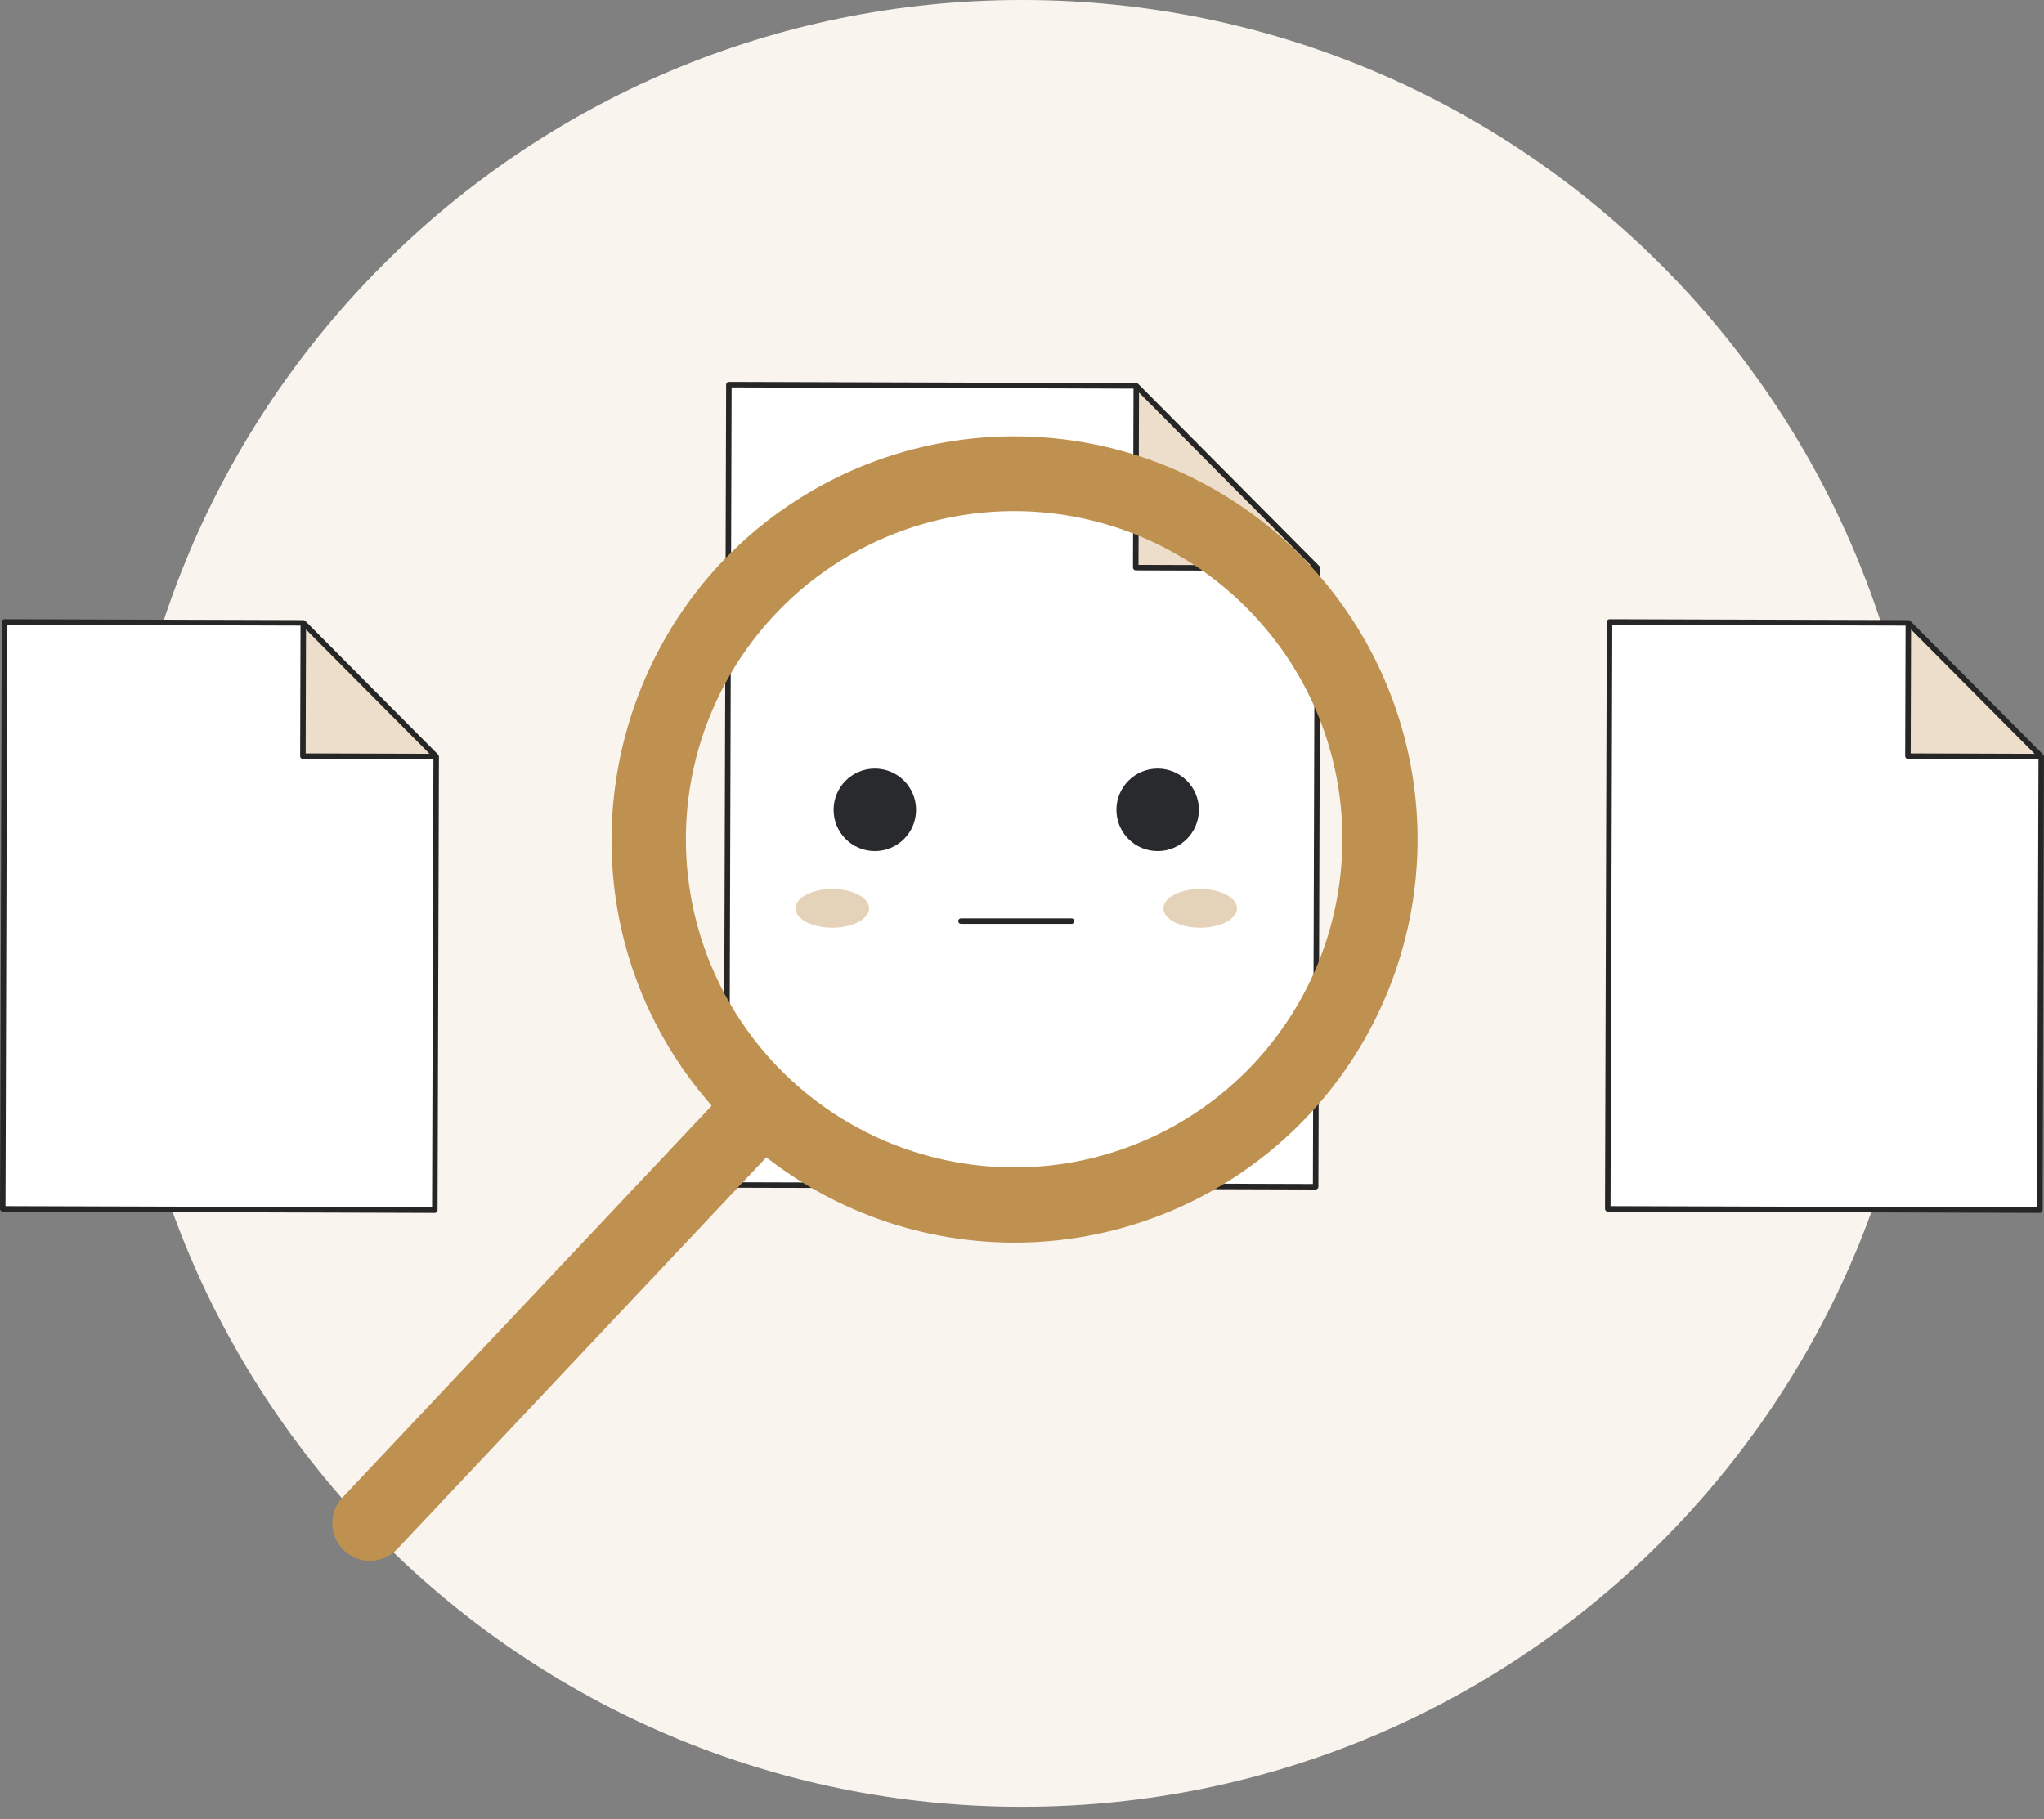 <svg width="100" height="89" viewBox="0 0 100 89" fill="none" xmlns="http://www.w3.org/2000/svg">
<rect x="0" y="0" width="100" height="89" fill="#808080" stroke="none"/>
<g id="Group">
<path id="Vector" d="M50 88.403C74.412 88.403 94.201 68.613 94.201 44.201C94.201 19.79 74.412 0 50 0C25.588 0 5.799 19.79 5.799 44.201C5.799 68.613 25.588 88.403 50 88.403Z" fill="white"/>
<path id="Vector_2" opacity="0.1" d="M50 88.403C74.412 88.403 94.201 68.613 94.201 44.201C94.201 19.79 74.412 0 50 0C25.588 0 5.799 19.79 5.799 44.201C5.799 68.613 25.588 88.403 50 88.403Z" fill="#BE9150"/>
<g id="Group_2">
<path id="Vector_3" d="M21.273 59.21L0.135 59.146L0.222 30.43L14.838 30.474L21.34 37.016L21.273 59.21Z" fill="white"/>
<path id="Vector_4" opacity="0.3" d="M14.838 30.477L14.818 36.998L21.34 37.018L14.838 30.477Z" fill="#BE9150"/>
<path id="Vector_5" d="M21.473 37.009C21.473 36.998 21.47 36.986 21.466 36.975C21.465 36.97 21.464 36.966 21.462 36.962C21.456 36.947 21.447 36.934 21.436 36.922L14.934 30.381C14.922 30.37 14.909 30.36 14.894 30.354C14.89 30.352 14.886 30.351 14.882 30.349C14.871 30.345 14.859 30.343 14.847 30.342C14.844 30.342 14.841 30.341 14.839 30.341L0.222 30.297C0.186 30.297 0.152 30.311 0.127 30.336C0.102 30.362 0.087 30.396 0.087 30.431L0 59.147C0 59.183 0.014 59.217 0.039 59.243C0.065 59.268 0.099 59.282 0.135 59.282L21.272 59.346C21.308 59.346 21.342 59.332 21.367 59.307C21.393 59.282 21.407 59.248 21.407 59.212L21.474 37.017C21.475 37.015 21.473 37.012 21.473 37.009ZM14.971 30.801L17.974 33.821L21.016 36.881L14.954 36.863L14.971 30.801ZM0.269 59.014L0.355 30.567L14.703 30.61L14.684 36.997C14.684 37.033 14.698 37.067 14.723 37.092C14.748 37.118 14.783 37.132 14.818 37.132L21.205 37.151L21.139 59.076L0.269 59.014Z" fill="#262626"/>
</g>
<g id="Group_3">
<path id="Vector_6" d="M64.366 58.067L35.54 57.98L35.659 18.82L55.591 18.881L64.457 27.801L64.366 58.067Z" fill="white"/>
<path id="Vector_7" opacity="0.3" d="M55.591 18.879L55.565 27.772L64.458 27.799L55.591 18.879Z" fill="#BE9150"/>
<path id="Vector_8" d="M64.591 27.792C64.59 27.78 64.588 27.769 64.584 27.757C64.583 27.753 64.582 27.749 64.58 27.744C64.573 27.729 64.564 27.716 64.553 27.704L55.687 18.784C55.675 18.773 55.662 18.764 55.648 18.757C55.643 18.755 55.639 18.754 55.635 18.753C55.624 18.749 55.612 18.747 55.6 18.746C55.597 18.746 55.595 18.744 55.592 18.744L35.66 18.684C35.624 18.684 35.59 18.698 35.564 18.723C35.539 18.748 35.525 18.782 35.525 18.818L35.406 57.978C35.406 58.013 35.42 58.047 35.446 58.073C35.471 58.098 35.505 58.112 35.541 58.112L64.366 58.2C64.402 58.2 64.436 58.185 64.461 58.16C64.487 58.135 64.501 58.101 64.501 58.065L64.593 27.799C64.593 27.797 64.591 27.795 64.591 27.792ZM55.725 19.205L64.133 27.664L55.699 27.639L55.725 19.205ZM35.675 57.844L35.793 18.954L55.456 19.014L55.429 27.773C55.429 27.808 55.444 27.843 55.469 27.868C55.494 27.893 55.528 27.907 55.564 27.907L64.323 27.934L64.232 57.931L35.675 57.844Z" fill="#262626"/>
</g>
<g id="Group_4">
<path id="Vector_9" d="M99.797 59.214L78.658 59.15L78.745 30.434L93.362 30.478L99.864 37.019L99.797 59.214Z" fill="white"/>
<path id="Vector_10" opacity="0.3" d="M93.363 30.477L93.343 36.998L99.865 37.018L93.363 30.477Z" fill="#BE9150"/>
<path id="Vector_11" d="M99.997 37.01C99.997 36.998 99.994 36.986 99.991 36.975C99.989 36.971 99.988 36.967 99.986 36.962C99.98 36.948 99.971 36.934 99.96 36.923L93.458 30.381C93.446 30.37 93.433 30.361 93.418 30.355C93.414 30.353 93.41 30.351 93.406 30.35C93.395 30.346 93.383 30.344 93.371 30.343C93.368 30.343 93.366 30.341 93.363 30.341L78.746 30.297C78.71 30.297 78.676 30.311 78.651 30.336C78.626 30.362 78.611 30.396 78.611 30.431L78.524 59.148C78.524 59.184 78.539 59.218 78.564 59.243C78.589 59.268 78.623 59.282 78.659 59.282L99.797 59.346C99.833 59.346 99.868 59.332 99.893 59.307C99.918 59.282 99.932 59.248 99.932 59.212L99.999 37.017C99.999 37.015 99.997 37.013 99.997 37.01ZM93.496 30.802L96.497 33.821L99.54 36.882L93.478 36.863L93.496 30.802ZM78.794 59.014L78.88 30.567L93.228 30.611L93.208 36.998C93.208 37.033 93.222 37.068 93.248 37.093C93.273 37.118 93.307 37.132 93.343 37.132L99.73 37.152L99.663 59.077L78.794 59.014Z" fill="#262626"/>
</g>
<g id="Group_5">
<g id="Group_6">
<g id="Group_7">
<g id="Group_8">
<path id="Vector_12" d="M42.8 41.641C43.915 41.641 44.818 40.738 44.818 39.623C44.818 38.509 43.915 37.605 42.8 37.605C41.686 37.605 40.782 38.509 40.782 39.623C40.782 40.738 41.686 41.641 42.8 41.641Z" fill="#292A2E"/>
<path id="Vector_13" d="M56.637 41.641C57.752 41.641 58.655 40.738 58.655 39.623C58.655 38.509 57.752 37.605 56.637 37.605C55.523 37.605 54.619 38.509 54.619 39.623C54.619 40.738 55.523 41.641 56.637 41.641Z" fill="#292A2E"/>
</g>
<path id="Vector_14" d="M52.424 45.203H47.014C46.978 45.203 46.944 45.189 46.918 45.163C46.893 45.138 46.879 45.104 46.879 45.068C46.879 45.032 46.893 44.998 46.918 44.973C46.944 44.948 46.978 44.934 47.014 44.934H52.424C52.46 44.934 52.494 44.948 52.519 44.973C52.545 44.998 52.559 45.032 52.559 45.068C52.559 45.104 52.545 45.138 52.519 45.163C52.494 45.189 52.46 45.203 52.424 45.203Z" fill="#262626"/>
</g>
<g id="Group_9">
<path id="Vector_15" d="M40.719 45.391C41.713 45.391 42.519 44.967 42.519 44.444C42.519 43.92 41.713 43.496 40.719 43.496C39.725 43.496 38.919 43.92 38.919 44.444C38.919 44.967 39.725 45.391 40.719 45.391Z" fill="white"/>
<path id="Vector_16" d="M58.719 45.391C59.713 45.391 60.519 44.967 60.519 44.444C60.519 43.92 59.713 43.496 58.719 43.496C57.725 43.496 56.919 43.92 56.919 44.444C56.919 44.967 57.725 45.391 58.719 45.391Z" fill="white"/>
</g>
<g id="Group_10" opacity="0.4">
<path id="Vector_17" d="M40.719 45.391C41.713 45.391 42.519 44.967 42.519 44.444C42.519 43.92 41.713 43.496 40.719 43.496C39.725 43.496 38.919 43.92 38.919 44.444C38.919 44.967 39.725 45.391 40.719 45.391Z" fill="#BE9150"/>
<path id="Vector_18" d="M58.719 45.391C59.713 45.391 60.519 44.967 60.519 44.444C60.519 43.92 59.713 43.496 58.719 43.496C57.725 43.496 56.919 43.92 56.919 44.444C56.919 44.967 57.725 45.391 58.719 45.391Z" fill="#BE9150"/>
</g>
</g>
<path id="Vector_19" d="M64.502 28.118C61.066 24.173 56.204 21.755 50.985 21.395C45.766 21.034 40.617 22.762 36.672 26.198C30.081 31.938 28.055 41.482 31.747 49.409C32.489 50.997 33.439 52.479 34.574 53.815L34.816 54.102L16.749 73.276C16.419 73.632 16.243 74.104 16.259 74.589C16.275 75.074 16.483 75.533 16.836 75.866C17.189 76.199 17.66 76.379 18.145 76.366C18.631 76.353 19.091 76.149 19.427 75.798L37.489 56.628L37.791 56.854C41.689 59.778 46.531 61.155 51.384 60.721C56.237 60.287 60.758 58.073 64.075 54.504C67.393 50.935 69.272 46.265 69.351 41.393C69.43 36.521 67.703 31.792 64.502 28.118H64.502ZM65.635 42.178C65.355 46.228 63.55 50.023 60.584 52.796C57.618 55.569 53.711 57.114 49.65 57.121C49.275 57.121 48.899 57.107 48.522 57.08C45.886 56.901 43.335 56.075 41.096 54.674C38.856 53.273 36.996 51.341 35.682 49.049C34.368 46.758 33.639 44.177 33.562 41.537C33.483 38.896 34.058 36.277 35.235 33.912C36.411 31.546 38.154 29.508 40.307 27.977C42.46 26.447 44.957 25.471 47.578 25.137C50.199 24.802 52.861 25.12 55.329 26.061C57.798 27.003 59.996 28.538 61.728 30.533C63.117 32.119 64.176 33.965 64.847 35.964C65.517 37.963 65.785 40.075 65.635 42.178Z" fill="#BE9150"/>
</g>
</g>
</svg>
